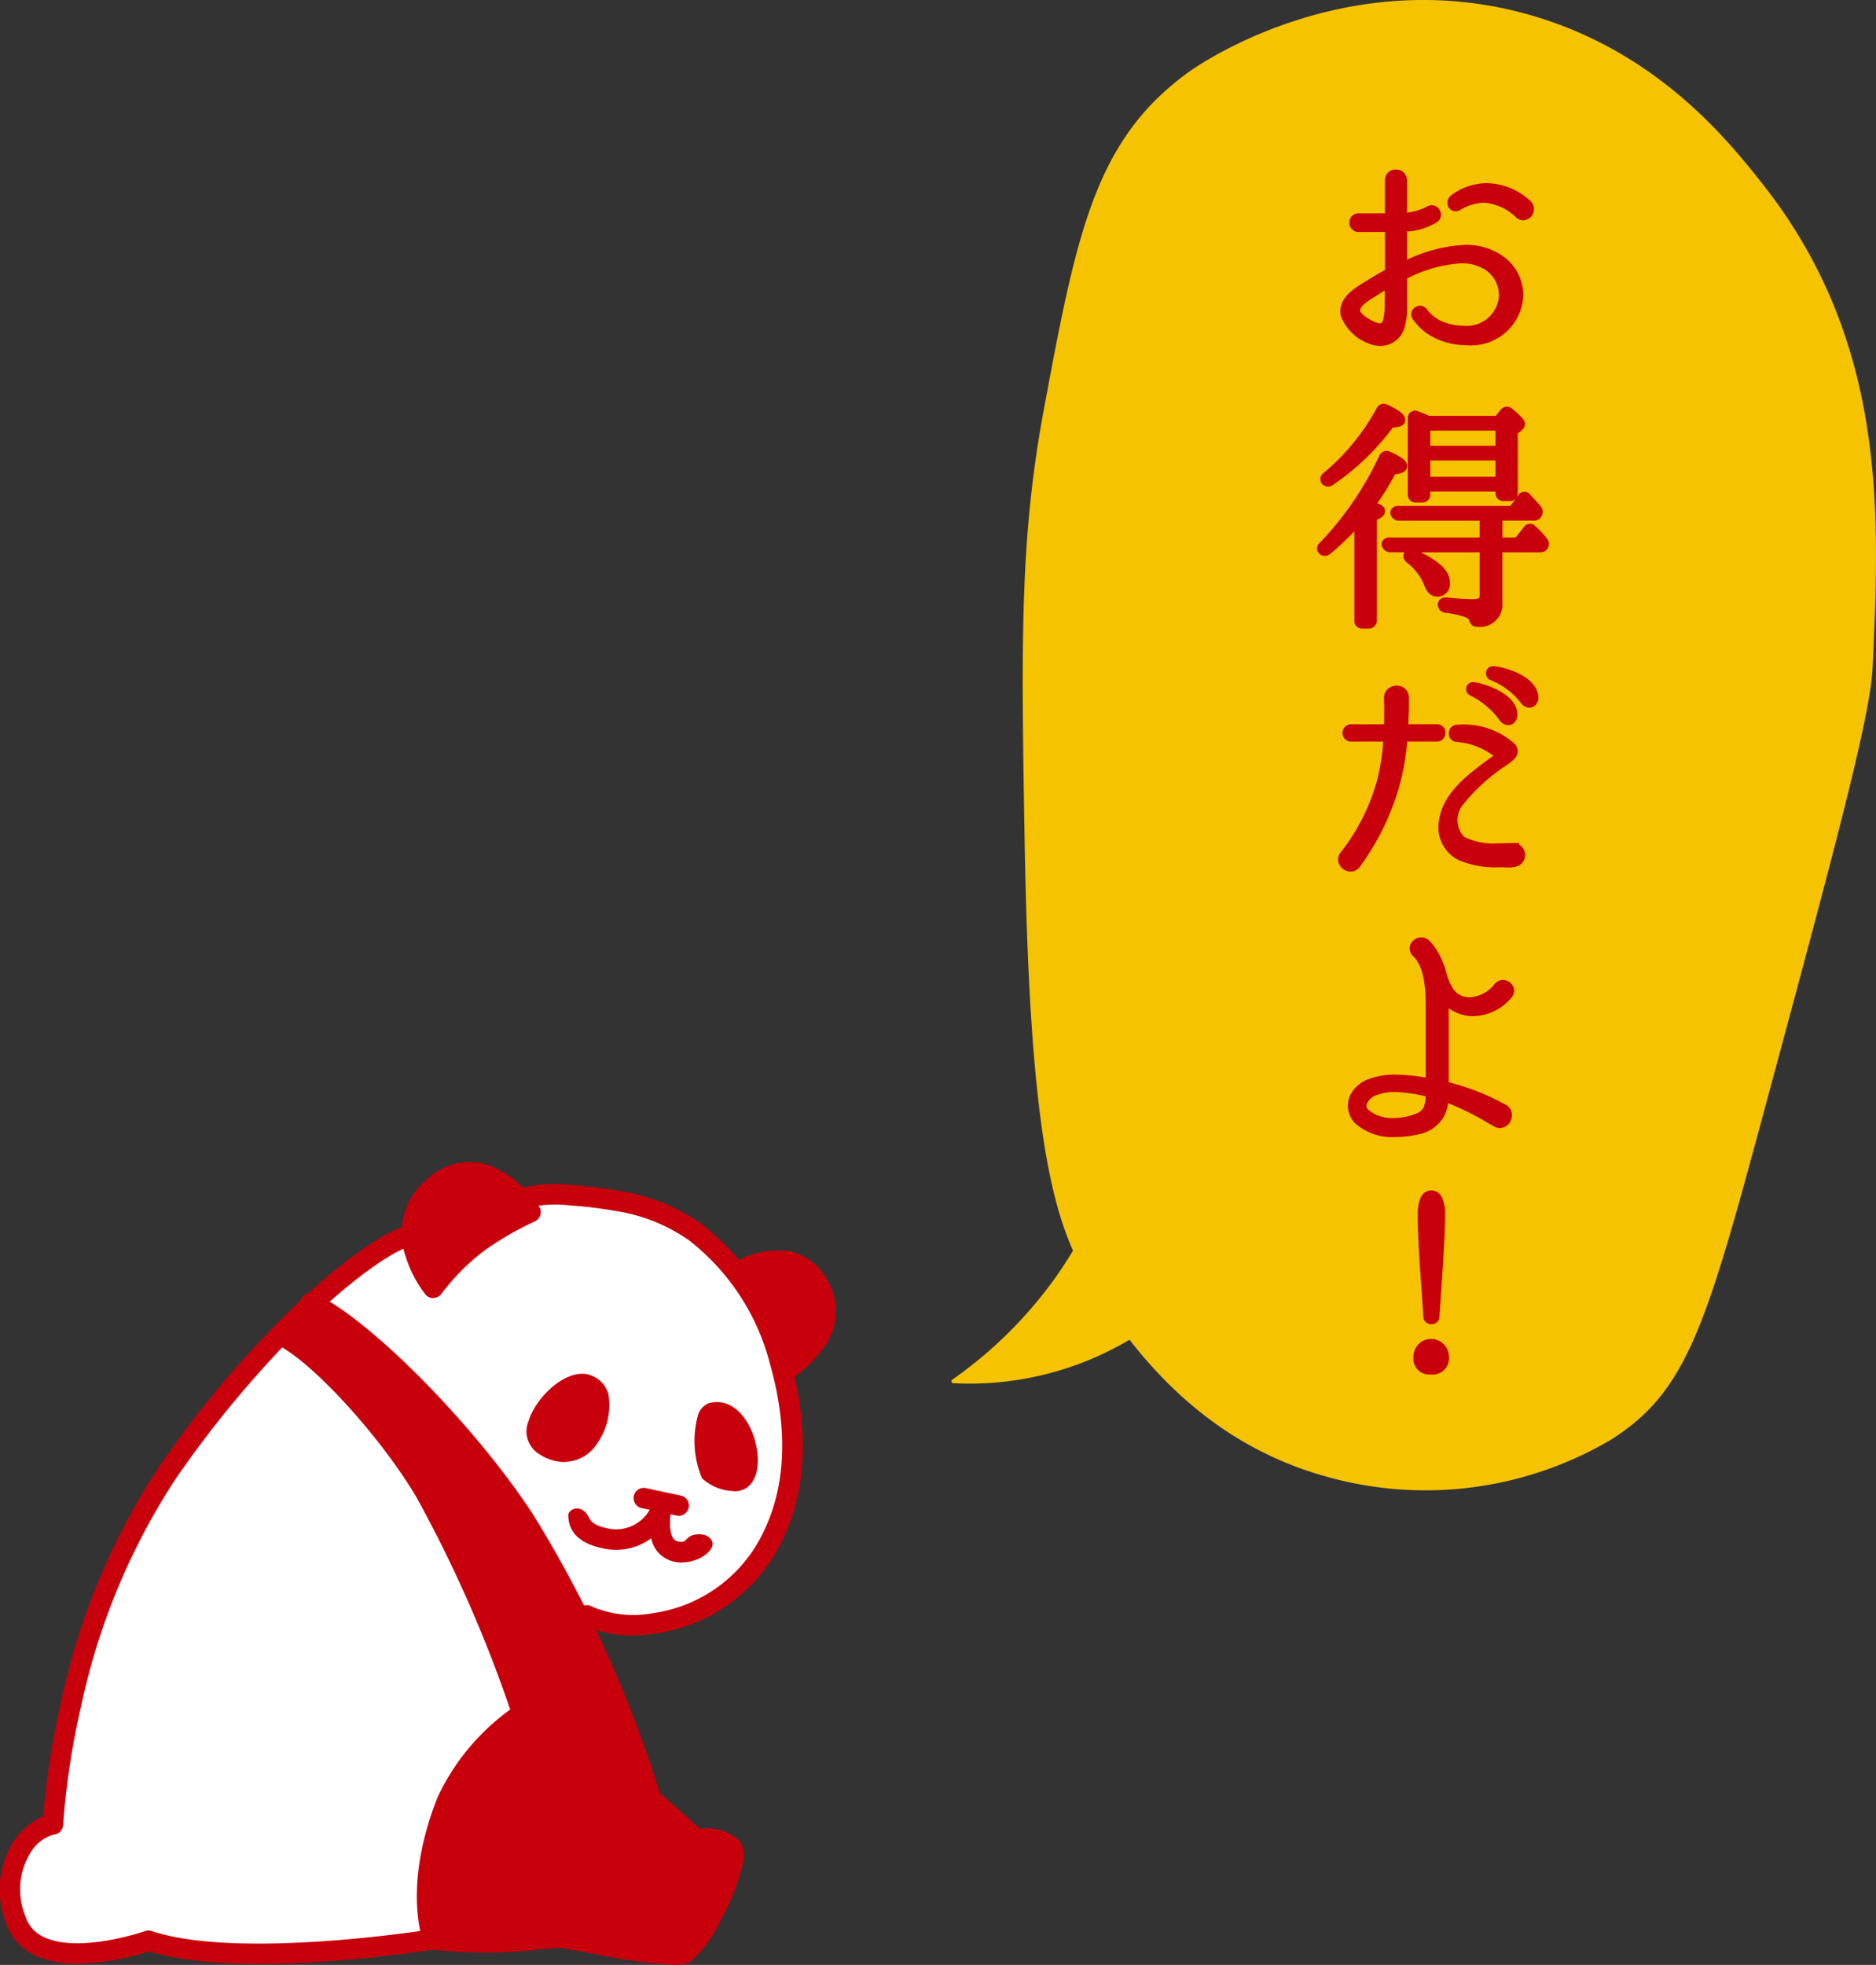 <svg xmlns="http://www.w3.org/2000/svg" width="108.151" height="113.251" viewBox="0 0 108.151 113.251">
  <rect x="0" y="0" width="108.151" height="113.251" fill="#333333" stroke="none"/>
  <g id="グループ_254" data-name="グループ 254" transform="translate(-145.001 -4028.029)">
    <g id="_レイヤー_2-2" transform="translate(145.021 4095)">
      <path id="パス_174" data-name="パス 174" d="M3.05,38.17c-1.03.08-3.31,2.05-2.13,5.52s7.65,1.18,7.65,1.18c5.21,1.74,16.41-.08,16.41-.08s-1.2-2.93.79-7.97a12.549,12.549,0,0,1,4.34-5.05,77.822,77.822,0,0,0-5.6-12.78c-2.21-3.71-6.24-8.04-8.34-9.05h-.01A61.508,61.508,0,0,0,9.6,17.96C3.61,26.64,3.05,38.15,3.05,38.15Z" fill="#fff"/>
      <path id="パス_175" data-name="パス 175" d="M40.99,14.28c-.82.2-.63,3.23-.24,3.71a2.1,2.1,0,0,0,2.05.47c1.18-.8.08-4.65-1.81-4.18ZM35.53,2.23a10.652,10.652,0,0,1,4.54,1.81A11.626,11.626,0,0,1,42.46,6.4a15.4,15.4,0,0,1,2.5,5.15l.12.45a14.088,14.088,0,0,1-.43,9.31,9.018,9.018,0,0,1-6.89,5.27,6.649,6.649,0,0,1-4.02-.47l-.35.17a52.2,52.2,0,0,0-3.2-5.69C26.91,15.6,21.01,9.6,17.99,8.17,20.56,5.8,22.6,4.5,23.57,4.26h.18a5.924,5.924,0,0,0,1.22,3,13.311,13.311,0,0,1,2.6-2.61A19.713,19.713,0,0,1,30.58,2.9a6.422,6.422,0,0,0-.5-.63l.26-.23a7.944,7.944,0,0,1,2.62-.12,25.089,25.089,0,0,1,2.59.32Zm-1.4,13.73c.54-.84,1.16-2.68-.16-3.26-1.51-.67-4.31,2.73-2.77,3.76a1.923,1.923,0,0,0,2.92-.5Z" fill="#fff"/>
      <path id="パス_176" data-name="パス 176" d="M30.1,31.79a12.629,12.629,0,0,0-4.34,5.05c-1.99,5.04-.79,7.97-.79,7.97,1.74.47,6.47-.08,7.26-.08s6.39,1.34,7.26.87,3.31-5.36,2.68-6.07-2.05-.47-2.05-.47-1.33-1.21-2.75-2.45a35.673,35.673,0,0,0-3.01-2.44c-1.34-.87-4.26-2.37-4.26-2.37Z" fill="#c7000c"/>
      <path id="パス_177" data-name="パス 177" d="M37.44,36.52a72.485,72.485,0,0,0-4.05-10.24,52.2,52.2,0,0,0-3.2-5.69C26.91,15.6,21.01,9.6,17.99,8.17c-.58.54-1.19,1.13-1.83,1.78h.01c2.1,1.01,6.13,5.35,8.34,9.06a77.822,77.822,0,0,1,5.6,12.78s2.92,1.5,4.26,2.37a37.833,37.833,0,0,1,3.01,2.44l.07-.08Z" fill="#c7000c"/>
      <path id="パス_178" data-name="パス 178" d="M33.97,12.7c-1.51-.67-4.31,2.73-2.77,3.76a1.923,1.923,0,0,0,2.92-.5c.54-.84,1.16-2.68-.16-3.26Z" fill="#c7000c"/>
      <path id="パス_179" data-name="パス 179" d="M42.8,18.46c1.18-.8.08-4.65-1.81-4.18-.82.2-.63,3.23-.24,3.71a2.1,2.1,0,0,0,2.05.47Z" fill="#c7000c"/>
      <path id="パス_180" data-name="パス 180" d="M44.96,11.56l.12.45.35-.09s3.29-2.15,1.71-4.82c-1.6-2.7-4.65-.7-4.65-.7l-.03.02a15.4,15.4,0,0,1,2.5,5.15Z" fill="#c7000c"/>
      <path id="パス_181" data-name="パス 181" d="M25.05,1.39a3.368,3.368,0,0,0-1.31,2.86,5.93,5.93,0,0,0,1.22,3.01,13.311,13.311,0,0,1,2.6-2.61A19.713,19.713,0,0,1,30.57,2.9a6.422,6.422,0,0,0-.5-.63c-.89-1-2.87-2.68-5.02-.88Z" fill="#c7000c"/>
      <path id="パス_182" data-name="パス 182" d="M32.53,17.3a2.765,2.765,0,0,1-1.55-.52,1.533,1.533,0,0,1-.53-1.84c.37-1.24,1.83-2.73,3.09-2.73a1.4,1.4,0,0,1,.58.12,1.6,1.6,0,0,1,.93,1.04,3.821,3.821,0,0,1-.6,2.79,2.287,2.287,0,0,1-1.93,1.13h0Zm1.01-4.29a3.273,3.273,0,0,0-2.33,2.17c-.14.45-.07.77.21.95a2.02,2.02,0,0,0,1.11.39,1.516,1.516,0,0,0,1.26-.77,3.048,3.048,0,0,0,.51-2.14.887.887,0,0,0-.49-.55.763.763,0,0,0-.27-.05h0Z" fill="#c7000c"/>
      <path id="パス_183" data-name="パス 183" d="M42.3,18.97a2.791,2.791,0,0,1-1.85-.74,5.536,5.536,0,0,1-.25-3.56,1.046,1.046,0,0,1,.69-.78,2,2,0,0,1,.41-.05c1.13,0,1.87,1.1,2.18,2.13s.29,2.3-.47,2.82a1.246,1.246,0,0,1-.72.19h0Zm-.99-4.34a.558.558,0,0,0-.22.03s-.11.07-.2.48a5.4,5.4,0,0,0,.16,2.6,2.1,2.1,0,0,0,1.25.46.474.474,0,0,0,.28-.06c.35-.24.42-1.09.16-1.93-.24-.78-.78-1.57-1.43-1.57h0Z" fill="#c7000c"/>
      <path id="パス_184" data-name="パス 184" d="M36.4,27.29a10.358,10.358,0,0,0,1.45-.12,9.617,9.617,0,0,0,7.34-5.6c1.64-3.57,1.09-7.5.34-10.17a14.349,14.349,0,0,0-5.11-7.82,11.071,11.071,0,0,0-4.79-1.92c-.96-.16-1.82-.27-2.65-.33a8.258,8.258,0,0,0-2.82.14.592.592,0,0,0,.32,1.14,7.645,7.645,0,0,1,2.42-.1,23.47,23.47,0,0,1,2.53.31,9.963,9.963,0,0,1,4.29,1.71,13.2,13.2,0,0,1,4.67,7.19c.7,2.48,1.21,6.11-.28,9.35A8.32,8.32,0,0,1,37.66,26a6.032,6.032,0,0,1-3.68-.43.6.6,0,0,0-.5,1.08,6.848,6.848,0,0,0,2.92.64Z" fill="#c7000c"/>
      <path id="パス_185" data-name="パス 185" d="M39.1,20.4a.6.6,0,0,0,.58-.47.585.585,0,0,0-.45-.7l-2.01-.43a.588.588,0,0,0-.25,1.15l2.01.43s.08.01.12.01h0Z" fill="#c7000c"/>
      <path id="パス_186" data-name="パス 186" d="M39.3,23.08c.9,0,1.68-.56,1.75-.98s-.4-.73-1.01-.62-.4.55-1.02.38c-.53-.15-.42-1.35-.37-1.64a.575.575,0,0,0-.41-.67.59.59,0,0,0-.72.33,2.219,2.219,0,0,1-2.55,1.23c-.98-.2-.99-.58-1.13-.78-.47-.66-1.12-.27-1.1.05s.02,1.49,2,1.89a3.393,3.393,0,0,0,2.78-.58A1.726,1.726,0,0,0,38.69,23a2.185,2.185,0,0,0,.6.09h0Z" fill="#c7000c"/>
      <path id="パス_187" data-name="パス 187" d="M24.96,7.85a.6.6,0,0,1-.46-.22A6.969,6.969,0,0,1,23.35,5.4,4.008,4.008,0,0,1,24.67.93,3.678,3.678,0,0,1,27.03,0c2.31,0,3.96,2.47,4.03,2.57a.573.573,0,0,1,.07.49.579.579,0,0,1-.33.37,18.267,18.267,0,0,0-2.91,1.69A12.537,12.537,0,0,0,25.43,7.6h0a.574.574,0,0,1-.46.24h-.02Zm4.69-5.16a3.9,3.9,0,0,0-2.61-1.5,2.478,2.478,0,0,0-1.6.66C23.67,3.34,24.43,5.29,25,6.27a12.922,12.922,0,0,1,2.21-2.1,22.061,22.061,0,0,1,2.44-1.48h0Z" fill="#c7000c"/>
      <path id="パス_188" data-name="パス 188" d="M45.43,12.5a.55.55,0,0,0,.32-.1,6.745,6.745,0,0,0,1.61-1.56,3.493,3.493,0,0,0,.29-4.06,3.268,3.268,0,0,0-2.09-1.62,4.947,4.947,0,0,0-3.39.72.592.592,0,0,0,.65.99,3.856,3.856,0,0,1,2.48-.56,2.109,2.109,0,0,1,1.34,1.07c1.27,2.14-1.41,3.95-1.52,4.02a.594.594,0,0,0,.33,1.09h0Z" fill="#c7000c"/>
      <path id="パス_189" data-name="パス 189" d="M37.44,37.11a.524.524,0,0,0,.17-.02.592.592,0,0,0,.4-.73,69.47,69.47,0,0,0-7.33-16.09c-3.37-5.14-9.47-11.3-12.56-12.68a.591.591,0,0,0-.48,1.08c2.87,1.28,8.84,7.35,12.05,12.25a67.854,67.854,0,0,1,7.18,15.77.6.6,0,0,0,.57.43h0Z" fill="#c7000c"/>
      <path id="パス_190" data-name="パス 190" d="M38.79,46.28a31.774,31.774,0,0,1-4.71-.66c-.77-.14-1.65-.31-1.85-.31-.17,0-.6.03-1.11.07a26.631,26.631,0,0,1-6.18.02c-1.28.2-11.26,1.68-16.38.1a14.4,14.4,0,0,1-4.11.71,5.721,5.721,0,0,1-2.46-.48A3.118,3.118,0,0,1,.34,43.89a5.208,5.208,0,0,1,.41-4.71,3.9,3.9,0,0,1,1.72-1.47,46.224,46.224,0,0,1,1.01-6.5A39.639,39.639,0,0,1,9.09,17.65,59.061,59.061,0,0,1,17.7,7.61c2.32-2.12,4.51-3.63,5.7-3.92a.593.593,0,1,1,.29,1.15c-1.03.26-3.52,1.93-6.59,4.99,2.32,1.51,5.86,5.46,7.9,8.88a77.329,77.329,0,0,1,5.58,12.66c.7.37,2.94,1.54,4.1,2.29,1.22.79,4.75,3.96,5.64,4.77a2.811,2.811,0,0,1,2.29.7,1.5,1.5,0,0,1,.21,1.25,12.772,12.772,0,0,1-1.27,3.28,7.191,7.191,0,0,1-1.78,2.45,2.047,2.047,0,0,1-.98.17h0Zm.42-1.21a9.328,9.328,0,0,0,1.56-2.49,7.46,7.46,0,0,0,.91-2.71,2.195,2.195,0,0,0-1.47-.24.582.582,0,0,1-.5-.15c-.04-.04-4.4-4-5.68-4.83-1.3-.84-4.18-2.32-4.21-2.34a.575.575,0,0,1-.29-.34,76.24,76.24,0,0,0-5.55-12.66c-2-3.36-5.62-7.37-7.73-8.62a62.057,62.057,0,0,0-6.18,7.63A38.483,38.483,0,0,0,4.64,31.44a44.261,44.261,0,0,0-1.02,6.77.585.585,0,0,1-.55.56,2.256,2.256,0,0,0-1.34,1.06,4.029,4.029,0,0,0-.27,3.68A1.921,1.921,0,0,0,2.5,44.67c2.03.98,5.82-.33,5.85-.34a.552.552,0,0,1,.38,0c5.01,1.67,16.01-.08,16.12-.1a1.048,1.048,0,0,1,.25.01,25.879,25.879,0,0,0,5.9-.02c.57-.04.98-.08,1.2-.08a16.12,16.12,0,0,1,2.07.33c1.41.26,4.35.8,4.91.61h0Z" fill="#c7000c"/>
      <path id="パス_191" data-name="パス 191" d="M24.98,45.39a.57.57,0,0,0,.22-.04.585.585,0,0,0,.32-.77c0-.02-1.07-2.81.79-7.52a12.094,12.094,0,0,1,4.11-4.77.592.592,0,0,0-.65-.99,13.053,13.053,0,0,0-4.57,5.33c-2.05,5.2-.84,8.28-.79,8.41a.585.585,0,0,0,.55.37h0Z" fill="#c7000c"/>
    </g>
    <g id="グループ_255" data-name="グループ 255">
      <g id="グループ_250" data-name="グループ 250" transform="translate(-51.031 -189.496)">
        <path id="パス_3923" data-name="パス 3923" d="M57.9,84.952c-7.127-2.181-10.8-7.533-12.627-10.27-2.357-3.55-3.916-7.56-4.241-26.068-.2-11.625-.285-17.586,1.125-25.119C44.051,13.266,45.135,8,50.527,4.12,51.1,3.714,59.28-1.963,69.6.706c7.75,2.005,12,7.4,14.023,9.958C90.794,19.8,90.32,29.7,89.913,38.494c-.135,2.886-2.263,10.744-6.5,26.447-3.17,11.733-4.322,15.351-8.6,18.047a21.059,21.059,0,0,1-16.9,1.965Z" transform="translate(214.072 4217.529)" fill="#f5c300"/>
        <path id="パス_3924" data-name="パス 3924" d="M51.576,56.211s.041-.135,0-.176c-.935-.691-1.87-1.368-2.791-2.059s-1.87-1.368-2.791-2.059a.1.1,0,0,0-.163.041,25.45,25.45,0,0,1-1.937,3.238A24.743,24.743,0,0,1,37.932,61.1a.111.111,0,0,0,.054.2,18.025,18.025,0,0,0,7.98-1.4,18.915,18.915,0,0,0,5.636-3.7Z" transform="translate(212.996 4235.946)" fill="#f5c300"/>
      </g>
      <g id="グループ_254-2" data-name="グループ 254">
        <path id="パス_3926" data-name="パス 3926" d="M10.794-5.138c-1.68-1.022-3.85-.182-5.376.49-.028.014-.056-.014-.056-.042V-6.8a.06.06,0,0,1,.056-.056A3.5,3.5,0,0,0,7.21-7.378a.286.286,0,0,0-.336-.462,3.259,3.259,0,0,1-1.456.392c-.028.014-.056-.014-.056-.042V-9.576a.385.385,0,0,0-.77,0v2.1a.064.064,0,0,1-.07.056H2.814a.287.287,0,0,0,0,.574H4.522a.064.064,0,0,1,.07.056v2.478a.1.1,0,0,1-.056.084c-.364.2-.728.406-1.078.63-.63.378-1.6.9-1.414,1.792A2.5,2.5,0,0,0,3.752-.322a1.215,1.215,0,0,0,1.484-.854,4.393,4.393,0,0,0,.126-1.372v-1.47A.115.115,0,0,1,5.418-4.1c1.316-.644,3.444-1.428,4.816-.546a2.007,2.007,0,0,1,.91,1.89C10.962-.966,8.82-.6,7.448-1.26A2.432,2.432,0,0,1,6.552-2H6.538c-.168-.252-.56.028-.392.28.014,0,.084.112.238.294A2.805,2.805,0,0,0,7.2-.784C9.03.238,12-.434,12.068-2.9A2.5,2.5,0,0,0,10.794-5.138ZM4.578-2.548a3.944,3.944,0,0,1-.112,1.12.452.452,0,0,1-.63.308C3.5-1.218,2.73-1.638,2.674-2c-.07-.476.6-.854.938-1.064.294-.2.6-.392.91-.574.028-.014.056,0,.056.028C4.578-3.262,4.592-2.912,4.578-2.548ZM12.558-8.2A3.248,3.248,0,0,0,8.288-8.5a.246.246,0,0,0,.252.42,2.709,2.709,0,0,1,3.542.462C12.46-7.308,12.908-7.882,12.558-8.2ZM.91,7.762a.2.2,0,0,0,.294.014A13.867,13.867,0,0,0,4.662,4.43c.406,0,.6-.07.6-.2,0-.154-.294-.378-.868-.644a.2.2,0,0,0-.308.084A13.1,13.1,0,0,1,.966,7.482C.854,7.58.84,7.678.91,7.762ZM5.684,11.99c-.07.084-.028.168.07.266A3.33,3.33,0,0,1,6.86,13.7c.112.308.28.462.476.462q.5,0,.5-.546c0-.588-.63-1.134-1.876-1.68C5.838,11.892,5.74,11.906,5.684,11.99ZM3.472,9.19A12.756,12.756,0,0,0,4.76,7.132c.406-.028.616-.112.616-.238,0-.154-.28-.35-.84-.6a.206.206,0,0,0-.294.112A18.743,18.743,0,0,1,.77,11.486c-.1.1-.112.182-.056.252a.209.209,0,0,0,.308.028A15.274,15.274,0,0,0,2.828,10v5.782a.2.2,0,0,0,.21.224H3.4a.206.206,0,0,0,.224-.224V9.806c.322-.1.476-.21.476-.308C4.1,9.358,3.892,9.26,3.472,9.19Zm9.422.6a.254.254,0,0,0,.252-.126.251.251,0,0,0-.028-.308c-.238-.28-.448-.5-.616-.672l.028.014a.177.177,0,0,0-.308.028l-.532.714H5.124c-.168,0-.252.07-.21.182a.245.245,0,0,0,.252.168h4.886v1.47H4.62c-.168,0-.252.07-.21.182a.275.275,0,0,0,.266.168h5.376v2.716c0,.308-.182.476-.574.476a14.613,14.613,0,0,1-1.6-.1c-.154,0-.238.042-.238.154a.221.221,0,0,0,.21.238,6.026,6.026,0,0,1,1.176.252.637.637,0,0,1,.42.378c.042.126.1.2.238.182.784-.028,1.176-.42,1.176-1.148v-3.15h2.408a.248.248,0,0,0,.238-.112.256.256,0,0,0-.042-.294,5.615,5.615,0,0,0-.63-.672.178.178,0,0,0-.294.028l-.546.7H10.864V9.792ZM6.706,7.762V6.32h4.256V7.762ZM10.962,4.6V5.97H6.706V4.6Zm-4.13-.35c-.182-.084-.406-.182-.672-.28-.14-.056-.252.014-.252.182V8.518a.206.206,0,0,0,.224.224h.35a.206.206,0,0,0,.224-.224V8.112h4.256v.322a.2.2,0,0,0,.224.224h.336a.2.2,0,0,0,.224-.224V4.892l.28-.21a.312.312,0,0,0,.14-.21c0-.1-.21-.322-.644-.686a.2.2,0,0,0-.322.028l-.35.434ZM9.422,19.6a.152.152,0,0,0-.056.294A4.775,4.775,0,0,1,11.158,21.4c.224.294.546.21.574-.2C11.7,20.116,9.7,19.584,9.422,19.6Zm1.148-.924a.165.165,0,0,0-.042.322A4.432,4.432,0,0,1,12.39,20.41c.21.28.574.168.546-.224C12.838,19.08,10.85,18.674,10.57,18.674ZM5.488,22.02c-.042,0-.056-.028-.056-.07.014-.42.042-.84.042-1.26v-.448a.469.469,0,0,0-.938.014c0,.154.014.434.014.434,0,.42,0,.84-.014,1.26a.066.066,0,0,1-.07.07H2.408a.252.252,0,1,0,0,.5H4.452a.064.064,0,0,1,.056.07,12.774,12.774,0,0,1-.406,2.59A12.1,12.1,0,0,1,2,29.3l-.014.014c-.35.448.378.994.714.518A14.373,14.373,0,0,0,4.9,25.38a13.682,13.682,0,0,0,.49-2.786.064.064,0,0,1,.056-.07h1.89a.252.252,0,0,0,0-.5Zm6.356,6.86a.014.014,0,0,1-.014-.014h-.1c-.728.014-2.338.126-3-.42a1.663,1.663,0,0,1-.028-2.268A10.927,10.927,0,0,1,11.256,23.9c.252-.182.742-.49.35-.854a4.508,4.508,0,0,0-3.08-.994.246.246,0,0,0-.042.49,4.341,4.341,0,0,1,2.3.868.224.224,0,0,1,0,.35c-.2.14-.546.392-.8.588A4.989,4.989,0,0,0,7.7,27.382a1.86,1.86,0,0,0,1.022,2A5.3,5.3,0,0,0,11,29.762a2.351,2.351,0,0,0,.938-.07A.441.441,0,0,0,11.844,28.88Zm-.406,8.49c.336-.406-.266-.826-.574-.476-.658.854-2.072,1.316-2.814.238a10.2,10.2,0,0,1-.658-1.68,3.554,3.554,0,0,0-.63-.994c-.35-.406-1.008.1-.6.5.8.77.8,2.282.8,3.3v4.1a.051.051,0,0,1-.056.056,6.819,6.819,0,0,0-3.36.028,1.686,1.686,0,0,0-.966.812,1.2,1.2,0,0,0,.238,1.344c.882.868,2.478.812,3.584.518a1.841,1.841,0,0,0,1.092-.8,2.329,2.329,0,0,0,.28-.994c0-.042.028-.056.056-.042a16.7,16.7,0,0,1,2.926,1.442c.5.308.952-.518.434-.812a13.271,13.271,0,0,0-3.36-1.3.071.071,0,0,1-.056-.07V37.678a.042.042,0,0,1,.07-.028A2.386,2.386,0,0,0,11.438,37.37Zm-4.62,6.552a1.072,1.072,0,0,1-.644.546,3.014,3.014,0,0,1-2.94-.28c-.518-.5.042-1.078.5-1.26a5.382,5.382,0,0,1,3.15.084c.042,0,.056.042.056.07A2.469,2.469,0,0,1,6.818,43.922Z" transform="translate(220.5 4048)" fill="#c7000c"/>
        <path id="パス_3926_-_アウトライン" data-name="パス 3926 - アウトライン" d="M4.973-10.2a.617.617,0,0,1,.639.623v1.858a3.069,3.069,0,0,0,1.117-.329l.024-.013a.546.546,0,0,1,.284-.083.548.548,0,0,1,.51.39.508.508,0,0,1-.186.574,3.656,3.656,0,0,1-1.749.553V-5a8.789,8.789,0,0,1,3.366-.86h0a3.686,3.686,0,0,1,1.946.513,2.76,2.76,0,0,1,1.394,2.461A3.013,3.013,0,0,1,9.038-.074,4.094,4.094,0,0,1,7.074-.566a3.027,3.027,0,0,1-.881-.7c-.071-.084-.125-.154-.165-.205H6.012l-.074-.111a.472.472,0,0,1-.026-.492.52.52,0,0,1,.451-.276.446.446,0,0,1,.281.1h.033l.075.1a2.2,2.2,0,0,0,.807.667A3.01,3.01,0,0,0,8.834-1.2,1.856,1.856,0,0,0,10.9-2.783a1.753,1.753,0,0,0-.8-1.655,2.484,2.484,0,0,0-1.363-.354,7.827,7.827,0,0,0-3.122.874v1.37c0,.055,0,.11,0,.165A4.094,4.094,0,0,1,5.476-1.1,1.456,1.456,0,0,1,4.066-.032,1.52,1.52,0,0,1,3.69-.08,2.744,2.744,0,0,1,1.8-1.76c-.207-1.018.777-1.6,1.428-1.991l.1-.06c.307-.2.649-.4,1.016-.6V-6.6H2.814a.523.523,0,0,1-.523-.545A.542.542,0,0,1,2.419-7.5a.512.512,0,0,1,.4-.173H4.342V-9.576A.607.607,0,0,1,4.973-10.2Zm.43,3a.294.294,0,0,1-.291-.3V-9.576A.122.122,0,0,0,4.973-9.7c-.087,0-.131.041-.131.123v2.1a.314.314,0,0,1-.32.306H2.814a.058.058,0,0,0-.02,0,.111.111,0,0,0,0,.038A.059.059,0,0,0,2.8-7.1H4.522a.314.314,0,0,1,.32.306v2.478a.344.344,0,0,1-.19.305c-.385.207-.741.416-1.059.619l-.006,0-.1.062c-.728.433-1.32.842-1.193,1.466A2.28,2.28,0,0,0,3.811-.565a1.026,1.026,0,0,0,.254.033A.962.962,0,0,0,5-1.244a3.634,3.634,0,0,0,.118-1.134c0-.057,0-.114,0-.17v-1.47a.363.363,0,0,1,.194-.308L5.462-4.4a.282.282,0,0,1-.059.006.294.294,0,0,1-.291-.3V-6.8a.31.31,0,0,1,.293-.306,3.4,3.4,0,0,0,1.638-.455l.005-.005.018-.013.006-.005a.075.075,0,0,0-.016-.039.041.041,0,0,0-.019-.015.063.063,0,0,0-.027.012l-.062.041H6.937A3.74,3.74,0,0,1,5.462-7.2.282.282,0,0,1,5.4-7.194ZM9.038-.574a2.478,2.478,0,0,0,2.78-2.331,2.239,2.239,0,0,0-1.152-2.018,3.2,3.2,0,0,0-1.688-.441,6.38,6.38,0,0,0-1.965.358,6.1,6.1,0,0,1,1.722-.286,2.973,2.973,0,0,1,1.635.434,2.247,2.247,0,0,1,1.024,2.123A2.329,2.329,0,0,1,8.834-.7a3.474,3.474,0,0,1-1.494-.33,2.763,2.763,0,0,1-.756-.544A2.573,2.573,0,0,0,7.314-1,3.59,3.59,0,0,0,9.038-.574Zm1.18-8.84A3.788,3.788,0,0,1,12.725-8.39a.621.621,0,0,1,.165.7.637.637,0,0,1-.579.416.61.61,0,0,1-.387-.144,2.945,2.945,0,0,0-1.881-.87,2.777,2.777,0,0,0-1.379.431l-.013.007a.522.522,0,0,1-.235.058.474.474,0,0,1-.444-.315.518.518,0,0,1,.15-.575L8.139-8.7A3.472,3.472,0,0,1,10.218-9.415Zm2.093,1.637a.145.145,0,0,0,.113-.1.121.121,0,0,0-.035-.144,3.244,3.244,0,0,0-2.171-.895A2.962,2.962,0,0,0,8.5-8.34a3.189,3.189,0,0,1,1.548-.452,3.39,3.39,0,0,1,2.2.985A.113.113,0,0,0,12.311-7.778ZM4.544-3.9a.281.281,0,0,1,.284.283c0,.115,0,.23,0,.346,0,.234.006.475,0,.723A4.148,4.148,0,0,1,4.7-1.352a.689.689,0,0,1-.667.519A.857.857,0,0,1,3.76-.882C3.48-.966,2.511-1.416,2.427-1.964c-.09-.609.582-1.023.983-1.271l.067-.041c.32-.213.629-.408.918-.579l.015-.008A.3.3,0,0,1,4.544-3.9ZM4.037-1.333c.037,0,.136,0,.191-.17a3.767,3.767,0,0,0,.1-1.044v-.01c.009-.227.006-.454,0-.675-.187.116-.382.242-.581.374l-.006,0-.072.045c-.257.159-.793.489-.751.771.028.185.629.575.985.678l.013,0A.363.363,0,0,0,4.037-1.333ZM4.261,3.3a.543.543,0,0,1,.243.062c.708.328,1.01.588,1.01.869,0,.374-.452.434-.722.444a14.245,14.245,0,0,1-3.442,3.3.486.486,0,0,1-.292.1.454.454,0,0,1-.326-.144L.718,7.922A.431.431,0,0,1,.8,7.294l0,0A12.909,12.909,0,0,0,3.868,3.555.44.44,0,0,1,4.261,3.3Zm.652.865a3.325,3.325,0,0,0-.619-.349A13.328,13.328,0,0,1,2.048,6.827a12.753,12.753,0,0,0,2.409-2.54l.075-.106h.13A2.073,2.073,0,0,0,4.913,4.167Zm6.453-.7a.5.5,0,0,1,.309.118l.007.006c.616.517.733.707.733.878a.556.556,0,0,1-.23.4l-.01.008L12,5.017V8.434a.449.449,0,0,1-.474.474h-.336a.449.449,0,0,1-.474-.474V8.362H6.956v.156a.454.454,0,0,1-.474.474h-.35a.454.454,0,0,1-.474-.474V4.15a.474.474,0,0,1,.1-.31.422.422,0,0,1,.487-.106c.211.078.415.162.638.264H10.73l.281-.349A.465.465,0,0,1,11.366,3.47Zm.521,1a4.091,4.091,0,0,0-.51-.479l-.287.356h.121v4.06H11.5V4.767l.374-.281ZM6.456,4.354c-.1-.043-.2-.083-.3-.12V8.492h.3Zm4.256.494H6.956V5.72h3.756Zm0,1.722H6.956v.942h3.756ZM4.43,6.018h0a.509.509,0,0,1,.207.046c.712.32.988.553.988.83,0,.355-.437.446-.707.475A13.234,13.234,0,0,1,3.9,9.032c.229.076.449.211.449.466s-.27.407-.476.487v5.8a.454.454,0,0,1-.474.474H3.038a.442.442,0,0,1-.46-.474V10.65a15.215,15.215,0,0,1-1.4,1.31l-.009.007a.482.482,0,0,1-.292.105.479.479,0,0,1-.343-.156l-.018-.021a.417.417,0,0,1,.074-.585A18.56,18.56,0,0,0,4.016,6.3.452.452,0,0,1,4.43,6.018Zm.606.826a3.386,3.386,0,0,0-.578-.313,20.22,20.22,0,0,1-2.681,4.221q.442-.433.863-.914l.406-.465-.028,0,.258-.331A12.462,12.462,0,0,0,4.537,7.019L4.6,6.892l.141-.01A1.965,1.965,0,0,0,5.036,6.844ZM3.731,9.5a2.384,2.384,0,0,0-.3-.067l-.353-.059v6.38h.3V9.621l.177-.054A1.772,1.772,0,0,0,3.731,9.5Zm8.643-1.129a.464.464,0,0,1,.332.149l-.006.008c.2.2.4.421.608.665a.5.5,0,0,1,.066.571l0,.01a.493.493,0,0,1-.476.264h-1.78v.97h.762l.471-.6a.443.443,0,0,1,.354-.19.437.437,0,0,1,.311.136,5.93,5.93,0,0,1,.651.695.508.508,0,0,1,.081.539l-.008.021-.012.02a.491.491,0,0,1-.452.233H11.114v2.9a1.3,1.3,0,0,1-1.41,1.4l-.05,0a.447.447,0,0,1-.441-.355c-.011-.034-.046-.139-.271-.223l-.005,0a5.584,5.584,0,0,0-1.119-.237l-.013,0a.468.468,0,0,1-.411-.483c0-.067.024-.4.488-.4l.028,0a14.4,14.4,0,0,0,1.568.1c.324,0,.324-.12.324-.226V11.862h-3.4c1.147.554,1.684,1.115,1.684,1.752a.713.713,0,0,1-.754.8c-.18,0-.513-.081-.711-.627A3.1,3.1,0,0,0,5.6,12.45l-.019-.018c-.258-.258-.18-.468-.11-.571H4.676a.526.526,0,0,1-.49-.306l-.01-.024a.366.366,0,0,1,.036-.342.461.461,0,0,1,.409-.178H9.8v-.97H5.166a.493.493,0,0,1-.486-.33.366.366,0,0,1,.036-.342.461.461,0,0,1,.409-.178h6.441l.449-.6A.419.419,0,0,1,12.375,8.374Zm.558,1.152,0-.005c-.185-.218-.367-.417-.541-.6l-.46.617h.967a.211.211,0,0,0,.034,0Zm-2.318.166H10.3v4.636c0,.455-.308.726-.824.726q-.286,0-.6-.016a2.262,2.262,0,0,1,.244.079.874.874,0,0,1,.567.532l0,.011c.638-.026.923-.3.923-.9Zm2.659,1.67,0,0a5.1,5.1,0,0,0-.56-.6l-.472.606h1.036ZM7.336,13.91c.149,0,.254-.021.254-.3,0-.412-.464-.846-1.38-1.291A3.329,3.329,0,0,1,7.1,13.615C7.163,13.8,7.253,13.91,7.336,13.91Zm3.234,4.514c.417,0,2.5.474,2.615,1.74a.639.639,0,0,1-.152.491.5.5,0,0,1-.369.161.6.6,0,0,1-.474-.256,4.171,4.171,0,0,0-1.76-1.334.416.416,0,0,1-.258-.466A.4.4,0,0,1,10.57,18.424Zm2.094,1.892c.009,0,.027-.04.022-.112-.052-.589-.864-.96-1.473-1.143a4.3,4.3,0,0,1,1.377,1.2C12.623,20.3,12.653,20.316,12.664,20.316Zm-3.231-.968c.343,0,2.515.558,2.548,1.854v.024c-.029.417-.288.6-.532.6a.624.624,0,0,1-.49-.273l-.01-.014a4.534,4.534,0,0,0-1.7-1.428.406.406,0,0,1-.22-.452.4.4,0,0,1,.386-.314ZM11.482,21.2c-.026-.593-.867-1.018-1.475-1.221a4.352,4.352,0,0,1,1.354,1.277.2.2,0,0,0,.083.069A.242.242,0,0,0,11.482,21.2ZM5.013,19.547h0a.681.681,0,0,1,.711.695v.448c0,.286-.013.573-.025.851q-.005.114-.01.229H7.336a.486.486,0,0,1,.491.5.516.516,0,0,1-.12.335.479.479,0,0,1-.371.167H5.624a13.558,13.558,0,0,1-.485,2.678A14.534,14.534,0,0,1,2.9,29.979a.647.647,0,0,1-.536.287.747.747,0,0,1-.656-.416.643.643,0,0,1,.079-.69l.022-.025a11.786,11.786,0,0,0,2.048-4.019,12.153,12.153,0,0,0,.383-2.342H2.408a.5.5,0,0,1-.512-.5.5.5,0,0,1,.132-.343.51.51,0,0,1,.38-.159H4.291c.009-.358.009-.721.009-1.074,0-.044-.014-.293-.014-.44a.688.688,0,0,1,.237-.534A.752.752,0,0,1,5.013,19.547ZM7.327,22.27H5.488a.3.3,0,0,1-.306-.32v-.008c0-.141.011-.282.017-.423.012-.273.025-.554.025-.829v-.448a.188.188,0,0,0-.211-.195h0a.257.257,0,0,0-.165.055.189.189,0,0,0-.062.153c0,.146.014.419.014.422v.012c0,.414,0,.842-.014,1.265a.317.317,0,0,1-.32.315H2.4s.005,0,.012,0H4.452a.314.314,0,0,1,.306.32v.016a12.941,12.941,0,0,1-.414,2.64,12.28,12.28,0,0,1-2.142,4.2l-.023.027a.137.137,0,0,0-.016.153.251.251,0,0,0,.207.135.151.151,0,0,0,.13-.078A14.047,14.047,0,0,0,4.66,25.31a13.491,13.491,0,0,0,.48-2.731.313.313,0,0,1,.306-.305H7.327S7.328,22.271,7.327,22.27ZM8.5,21.8h.038a4.389,4.389,0,0,1,3.239,1.063.612.612,0,0,1,.223.494c-.022.332-.341.56-.553.71l-.083.06a10.6,10.6,0,0,0-2.456,2.2,1.423,1.423,0,0,0-.014,1.927,3.7,3.7,0,0,0,1.935.382c.233,0,.452-.006.644-.012l.253-.007h.353v.091a.686.686,0,0,1,.335.509.673.673,0,0,1-.354.7l-.007,0a1.327,1.327,0,0,1-.606.109c-.09,0-.18,0-.259-.007s-.131-.005-.185-.005a5.533,5.533,0,0,1-2.392-.4,2.119,2.119,0,0,1-1.159-2.264c.2-1.515,1.511-2.528,2.376-3.2.183-.143.441-.333.767-.566a4.1,4.1,0,0,0-2.139-.794.476.476,0,0,1-.433-.514A.481.481,0,0,1,8.5,21.8Zm2.6,1.9.06-.043c.1-.072.338-.241.344-.335a.178.178,0,0,0-.067-.1l-.005,0a4.052,4.052,0,0,0-2.824-.92,4.507,4.507,0,0,1,2.326.907.468.468,0,0,1,.181.373A.48.48,0,0,1,11.1,23.7Zm-.268,5.434a3.6,3.6,0,0,1-2.254-.5,1.716,1.716,0,0,1-.4-2,2.682,2.682,0,0,0-.226.773,1.609,1.609,0,0,0,.884,1.744A5.1,5.1,0,0,0,11,29.512c.064,0,.133,0,.206.006s.159.007.239.007a1.031,1.031,0,0,0,.379-.054.177.177,0,0,0,.092-.188.184.184,0,0,0-.124-.157l-.036-.009h-.027l-.243.006C11.293,29.128,11.071,29.135,10.83,29.135ZM6.45,34.058a.657.657,0,0,1,.5.237l.022.026,0,0A3.793,3.793,0,0,1,7.62,35.35a5.139,5.139,0,0,1,.256.728,3.087,3.087,0,0,0,.38.913,1.114,1.114,0,0,0,.959.52,1.957,1.957,0,0,0,1.451-.769l.01-.013a.618.618,0,0,1,.468-.215.658.658,0,0,1,.588.367.6.6,0,0,1-.1.649,2.916,2.916,0,0,1-2.2,1.067,2.4,2.4,0,0,1-1.414-.456v4.267A13.586,13.586,0,0,1,11.3,43.7l.006,0a.688.688,0,0,1,.332.794.711.711,0,0,1-.665.553.672.672,0,0,1-.351-.1l-.3-.168a15.889,15.889,0,0,0-2.341-1.168,2.324,2.324,0,0,1-.283.84,2.084,2.084,0,0,1-1.239.912,6.054,6.054,0,0,1-1.53.2,3.2,3.2,0,0,1-2.3-.785,1.437,1.437,0,0,1-.29-1.626l0-.005a1.948,1.948,0,0,1,1.106-.938,4.208,4.208,0,0,1,1.5-.243,11.638,11.638,0,0,1,1.746.168V38.266c0-.967,0-2.428-.722-3.124a.607.607,0,0,1-.16-.675A.687.687,0,0,1,6.45,34.058Zm.116.556a.155.155,0,0,0-.116-.056.185.185,0,0,0-.162.1c-.006.015-.023.056.049.127.871.841.871,2.429.871,3.481v4.1a.3.3,0,0,1-.306.306H6.883l-.056-.009a14.914,14.914,0,0,0-1.565-.185,10.481,10.481,0,0,1,1.666.284.312.312,0,0,1,.266.317,2.706,2.706,0,0,1-.142.928l-.01.024a1.327,1.327,0,0,1-.777.667,3.849,3.849,0,0,1-1.418.265,2.555,2.555,0,0,1-1.785-.6.816.816,0,0,1-.269-.773,1.374,1.374,0,0,1,.854-.9,3.036,3.036,0,0,1,.617-.172,3.121,3.121,0,0,0-.633.163,1.458,1.458,0,0,0-.828.684.94.94,0,0,0,.188,1.061,2.787,2.787,0,0,0,1.946.639,5.541,5.541,0,0,0,1.4-.186,1.617,1.617,0,0,0,.94-.682,2.093,2.093,0,0,0,.247-.884.287.287,0,0,1,.285-.282.3.3,0,0,1,.11.021,14.94,14.94,0,0,1,2.662,1.289l.3.169.007,0a.184.184,0,0,0,.094.031c.084,0,.158-.092.182-.181a.187.187,0,0,0-.092-.23,12.931,12.931,0,0,0-3.294-1.277l-.025-.007a.322.322,0,0,1-.227-.307V37.678a.3.3,0,0,1,.293-.29.285.285,0,0,1,.152.043,1.974,1.974,0,0,1-.121-.158A3.525,3.525,0,0,1,7.4,36.219a4.685,4.685,0,0,0-.232-.662,3.315,3.315,0,0,0-.562-.9C6.589,34.642,6.577,34.628,6.566,34.614ZM9.434,38.1a2.41,2.41,0,0,0,1.812-.887c.057-.068.04-.1.034-.116a.158.158,0,0,0-.135-.08.116.116,0,0,0-.089.041,2.444,2.444,0,0,1-1.841.956,1.614,1.614,0,0,1-.775-.188A1.883,1.883,0,0,0,9.434,38.1ZM6.691,43.223a8.1,8.1,0,0,0-1.762-.254,2.914,2.914,0,0,0-1.1.191.917.917,0,0,0-.548.534.324.324,0,0,0,.126.315,2.07,2.07,0,0,0,1.438.458,3.327,3.327,0,0,0,1.232-.229l.011,0a.821.821,0,0,0,.5-.411A2.09,2.09,0,0,0,6.691,43.223Z" transform="translate(220.5 4048)" fill="#c7000c"/>
        <path id="パス_3925" data-name="パス 3925" d="M2-1.554a.74.74,0,0,0-.532.224.809.809,0,0,0-.238.56A.677.677,0,0,0,2,0a.687.687,0,0,0,.784-.77.809.809,0,0,0-.238-.56A.8.8,0,0,0,2-1.554ZM2.03-2.9q.189,0,.21-.21L2.394-5.39c.112-1.666.168-2.828.168-3.514,0-.8-.182-1.2-.546-1.2s-.532.392-.532,1.162c0,.7.042,1.89.168,3.556l.154,2.282A.2.2,0,0,0,2.03-2.9Z" transform="translate(225.5 4107)" fill="#c7000c"/>
        <path id="パス_3925_-_アウトライン" data-name="パス 3925 - アウトライン" d="M2,.25A.92.92,0,0,1,.982-.77a1.061,1.061,0,0,1,.3-.729l.008-.008A.985.985,0,0,1,2-1.8a1.039,1.039,0,0,1,.714.289l.016.016a1.061,1.061,0,0,1,.3.729A.935.935,0,0,1,2,.25ZM1.65-1.157a.561.561,0,0,0-.168.387c0,.379.141.52.52.52s.534-.146.534-.52a.558.558,0,0,0-.165-.383A.543.543,0,0,0,2-1.3.487.487,0,0,0,1.65-1.157Zm.38-1.491a.442.442,0,0,1-.474-.45L1.4-5.373c-.147-1.939-.169-3.071-.169-3.573,0-1.167.425-1.412.782-1.412a.682.682,0,0,1,.637.45,2.491,2.491,0,0,1,.159,1c0,.689-.055,1.844-.169,3.531l-.155,2.29A.444.444,0,0,1,2.03-2.648Zm-.014-7.21c-.208,0-.282.471-.282.912,0,.495.022,1.613.167,3.537l.122,1.8.122-1.8c.113-1.676.167-2.82.167-3.5C2.312-9.128,2.291-9.858,2.016-9.858Z" transform="translate(225.5 4107)" fill="#c7000c"/>
      </g>
    </g>
  </g>
</svg>
